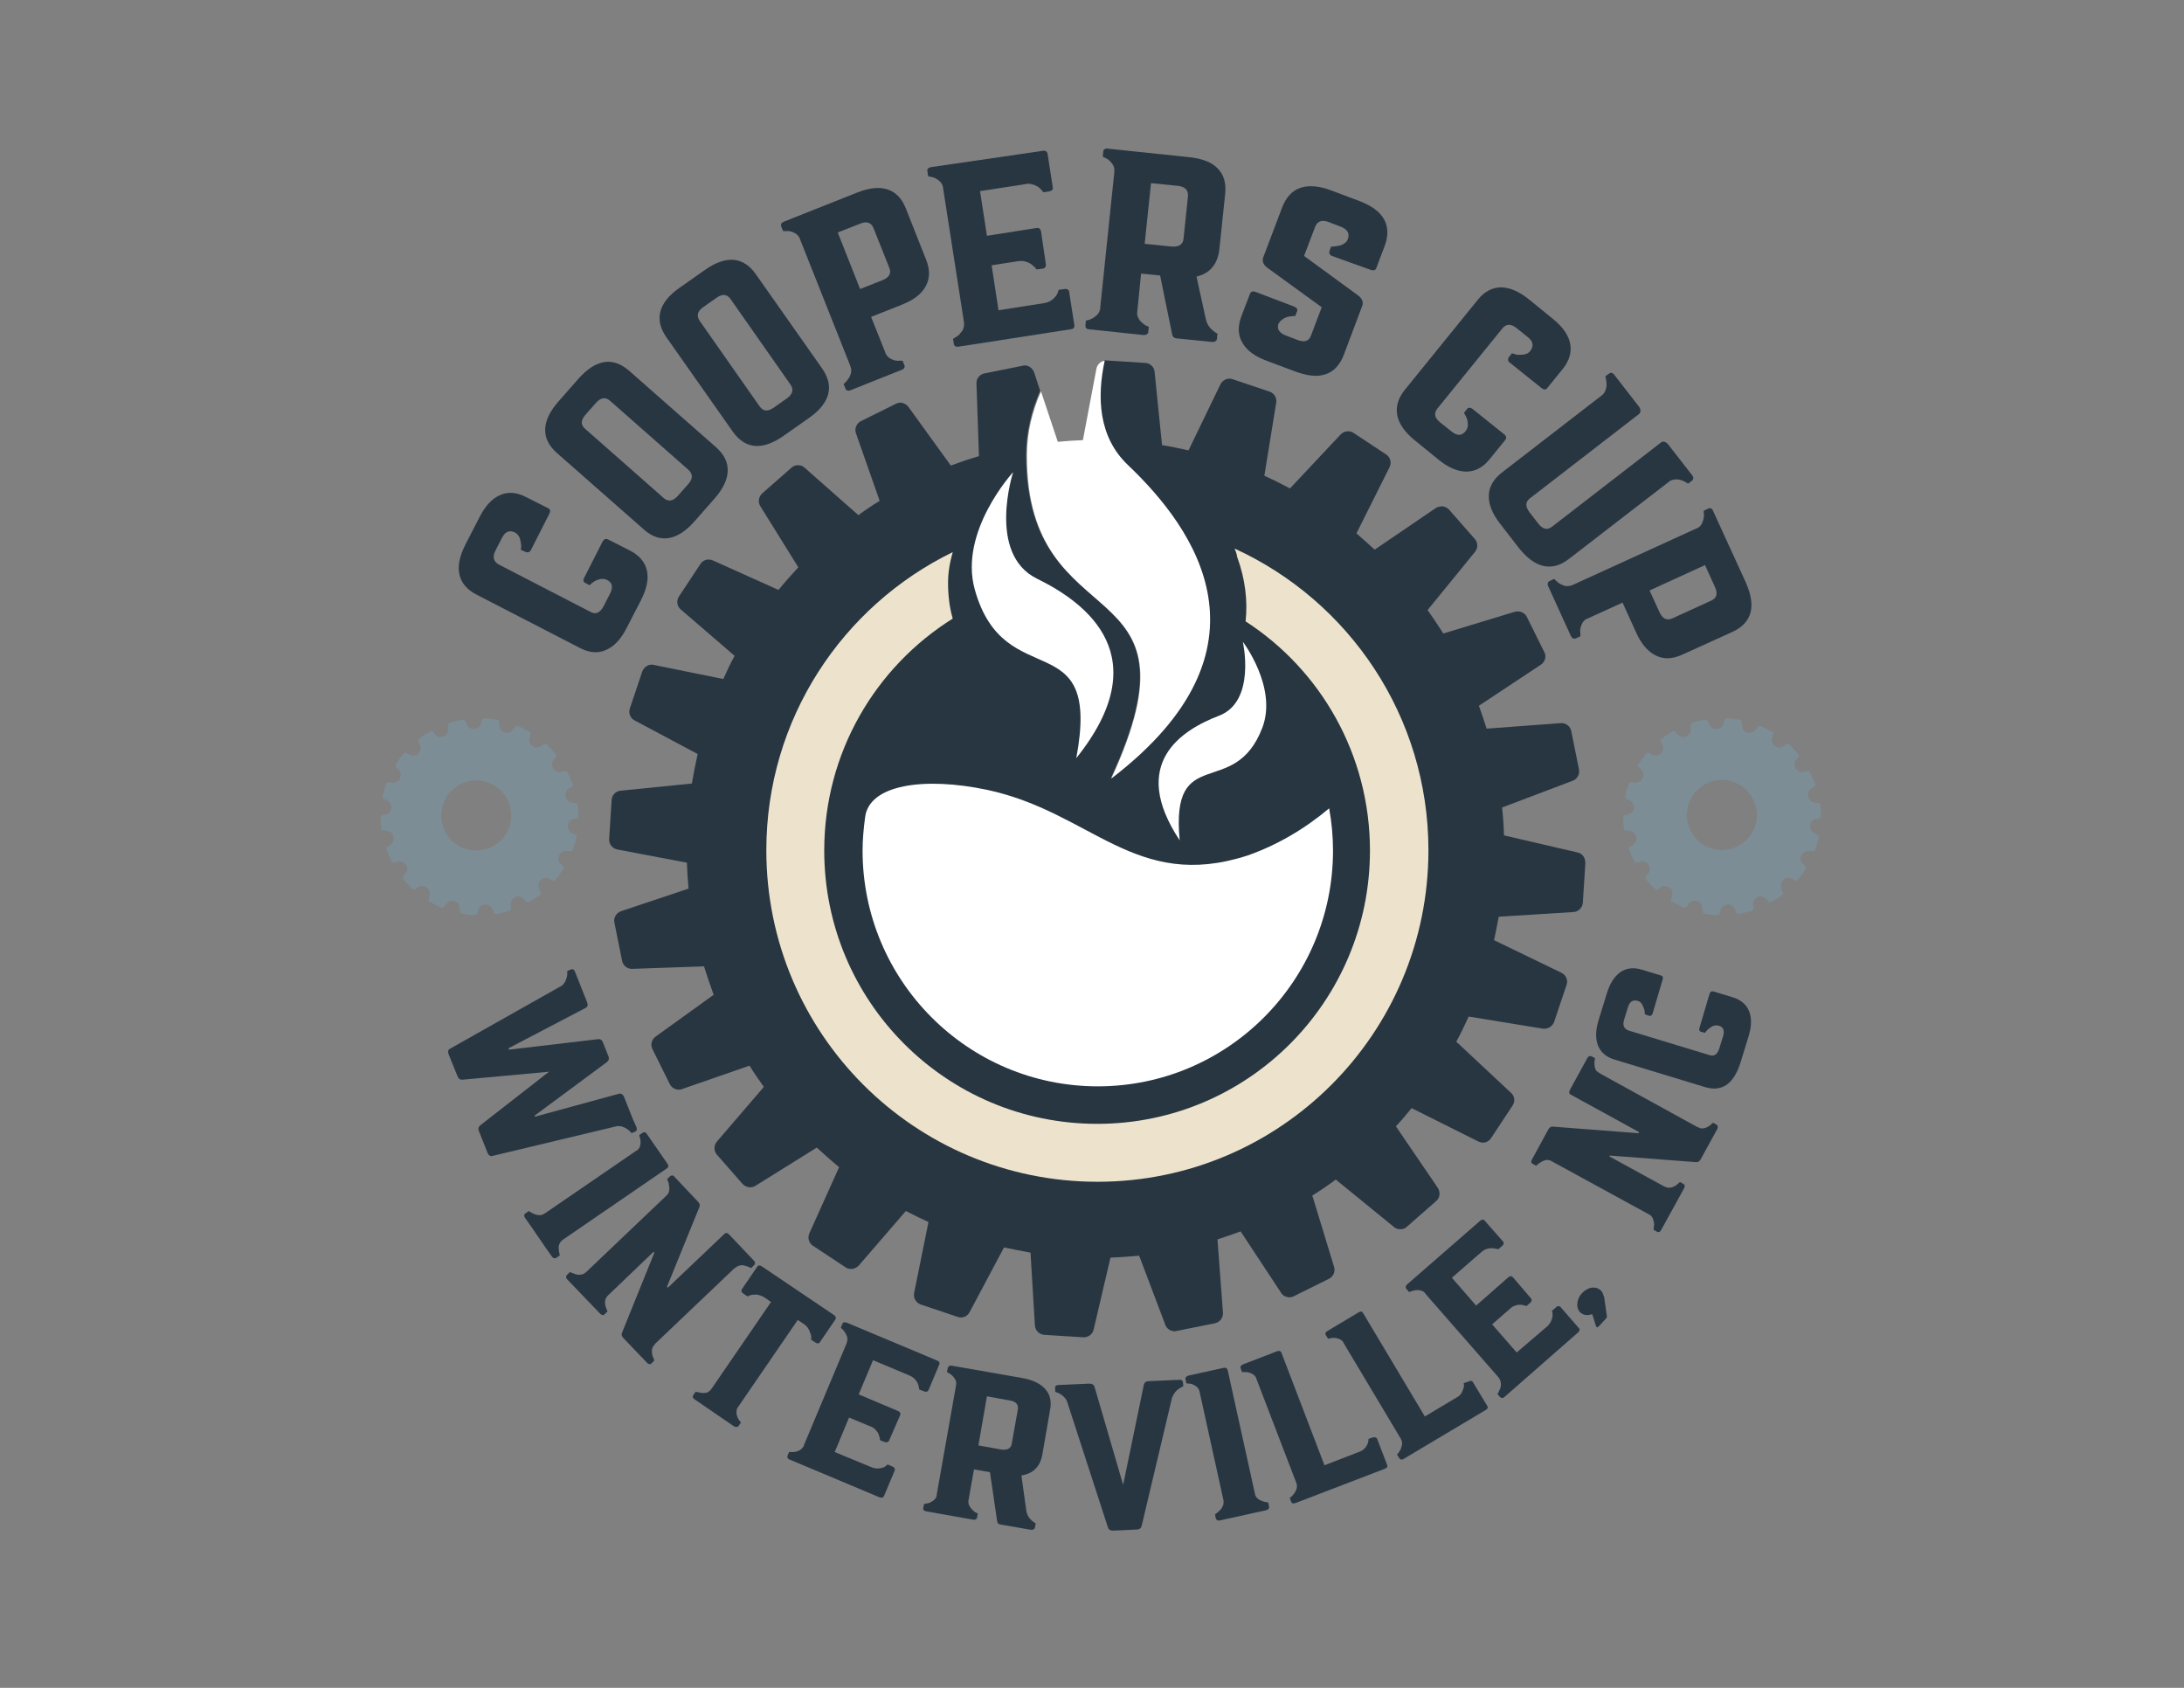 <?xml version="1.0" encoding="utf-8"?>
<!-- Generator: Adobe Illustrator 26.0.1, SVG Export Plug-In . SVG Version: 6.00 Build 0)  -->
<svg version="1.1" id="Layer_1" xmlns="http://www.w3.org/2000/svg" xmlns:xlink="http://www.w3.org/1999/xlink" x="0px" y="0px"
	 viewBox="0 0 792 612" style="enable-background:new 0 0 792 612;" xml:space="preserve">
<rect x="0" y="0" width="792" height="612" fill="#808080" stroke="none"/>
<style type="text/css">
	.st0{fill:#283642;}
	.st1{fill:#FFFFFF;}
	.st2{fill-rule:evenodd;clip-rule:evenodd;fill:#EDE3CC;}
	.st3{fill-rule:evenodd;clip-rule:evenodd;fill:#FFFFFF;}
	.st4{fill:#7C8D96;}
</style>
<g>
	<g id="XMLID_00000052065179760083913750000004919686938211716746_">
		<g>
			<path class="st0" d="M572.1,309.1l-26.7-6.2c-0.1-3.4-0.3-6.8-0.7-10.1l25.6-9.7c1.7-0.6,2.6-2.4,2.3-4.1l-2.8-13.9
				c-0.3-1.6-1.7-2.8-3.3-2.9c-0.2,0-0.3,0-0.5,0l-26.9,2c-0.9-2.8-1.8-5.6-2.8-8.3l22.5-14.9c1.5-1,2.1-3,1.2-4.6l-6.3-12.7
				c-0.6-1.2-1.8-1.9-3-2c-0.4,0-0.9,0-1.3,0.1l-26,7.9c-1.8-2.8-3.7-5.7-5.7-8.5l17.2-21.1c1.1-1.4,1.1-3.4-0.1-4.7l-9.3-10.6
				c-0.7-0.7-1.6-1.2-2.5-1.2c-0.8,0-1.6,0.2-2.3,0.6l-22.2,15.1c-2.2-2-4.4-4-6.6-5.9l12-24c0.8-1.6,0.3-3.6-1.2-4.6l-11.8-7.8
				c-0.5-0.4-1.2-0.6-1.8-0.6c-1.1-0.1-2.1,0.3-2.9,1.1l-18.4,19.6c-3-1.6-6.2-3.2-9.3-4.6l4.3-26.5c0.3-1.7-0.7-3.4-2.4-4
				l-13.4-4.5c-0.3-0.1-0.6-0.2-0.9-0.2c-1.4-0.1-2.8,0.7-3.5,2L431,163.3c-3.2-0.7-6.4-1.4-9.6-1.9l-2.7-26.6
				c-0.2-1.8-1.6-3.1-3.4-3.2l-14.1-0.9c-0.3,0-0.5,0-0.8,0c-2.8,13-2.4,27.6,8.5,37.9c24.3,23.2,55.3,66.6-6.1,113.6
				c35.8-77.4-30.7-49-30.7-117.3c0-8.3,2-16.1,5.1-23.2l-2.2-6.7c-0.5-1.4-1.8-2.4-3.2-2.5c-0.3,0-0.6,0-0.9,0.1l-13.9,2.8
				c-1.7,0.3-3,1.9-2.9,3.7l0.9,26.3c-3.5,1-6.9,2.2-10.2,3.4l-15.4-21.3c-0.7-0.9-1.7-1.4-2.7-1.5c-0.6,0-1.2,0.1-1.8,0.4
				l-12.7,6.3c-1.6,0.8-2.4,2.7-1.8,4.4l8.6,24.5c-2.6,1.6-5.2,3.3-7.7,5.2l-19.5-17.2c-0.6-0.6-1.4-0.9-2.2-0.9
				c-0.9-0.1-1.9,0.2-2.6,0.9l-10.6,9.3c-1.3,1.2-1.6,3.1-0.7,4.6l13.8,22.2c-2.5,2.7-4.9,5.4-7.2,8.2l-23.8-10.7
				c-0.4-0.2-0.8-0.3-1.3-0.3c-1.3-0.1-2.5,0.5-3.2,1.6l-7.8,11.8c-1,1.5-0.7,3.6,0.7,4.7l19.5,16.8c-1.5,2.7-2.8,5.5-4.1,8.4
				l-25.2-5.1c-0.2,0-0.3-0.1-0.5-0.1c-1.6-0.1-3.1,0.9-3.7,2.5l-4.5,13.4c-0.6,1.7,0.2,3.5,1.7,4.3l22.9,12.2
				c-0.8,3.5-1.5,7.1-2.1,10.7l-25.9,2.6c-1.8,0.2-3.1,1.6-3.2,3.4l-0.9,14.1c-0.1,1.8,1.1,3.4,2.9,3.8l25.3,4.8
				c0.1,3.1,0.3,6.3,0.6,9.4l-24.5,8.2c-1.7,0.6-2.8,2.4-2.4,4.1l2.8,13.9c0.3,1.6,1.7,2.8,3.3,2.9c0.1,0,0.2,0,0.4,0l26-0.9
				c1.1,3.5,2.3,7,3.5,10.3l-21.1,15.2c-1.4,1-1.9,3-1.1,4.5l6.3,12.7c0.6,1.2,1.8,1.9,3,2c0.5,0,1,0,1.4-0.2l24.5-8.5
				c1.6,2.6,3.4,5.2,5.2,7.7L260,413.9c-1.2,1.4-1.2,3.4,0,4.8l9.3,10.6c0.7,0.7,1.6,1.2,2.5,1.2c0.7,0,1.5-0.1,2.1-0.5l22.3-13.9
				c2.7,2.5,5.4,4.9,8.1,7.1l-10.8,24c-0.7,1.6-0.2,3.5,1.3,4.5l11.8,7.8c0.5,0.4,1.2,0.6,1.8,0.6c1.1,0.1,2.2-0.4,3-1.2l17.1-19.8
				c2.7,1.4,5.4,2.7,8.2,4l-5.2,25.7c-0.4,1.8,0.7,3.6,2.4,4.2l13.4,4.5c0.3,0.1,0.6,0.2,0.9,0.2c1.4,0.1,2.7-0.6,3.4-1.9l12.5-23.5
				c3.2,0.7,6.4,1.3,9.6,1.9l1.6,26.4c0.1,1.8,1.6,3.3,3.4,3.4l14.1,0.9c1.8,0.1,3.4-1.1,3.8-2.8l6.1-26.1c3.5-0.1,7-0.4,10.4-0.7
				l9.5,25.1c0.5,1.4,1.8,2.2,3.2,2.3c0.3,0,0.6,0,0.9-0.1l13.9-2.8c1.8-0.4,3-2,2.9-3.8l-2-26.6c2.8-0.9,5.7-1.9,8.4-2.9l14.7,22.3
				c0.6,1,1.7,1.5,2.8,1.6c0.6,0,1.2-0.1,1.8-0.4l12.7-6.3c1.6-0.8,2.4-2.6,1.9-4.3l-7.9-25.9c2.9-1.8,5.7-3.7,8.5-5.8l21.1,17.2
				c0.6,0.5,1.3,0.8,2.1,0.8c0.9,0.1,1.9-0.2,2.6-0.9l10.6-9.3c1.4-1.2,1.6-3.2,0.6-4.8l-15.2-22.3c2-2.1,3.9-4.4,5.7-6.6l24.2,12.1
				c0.4,0.2,0.9,0.3,1.4,0.4c1.3,0.1,2.5-0.5,3.2-1.6l7.8-11.8c1-1.5,0.8-3.4-0.5-4.6l-19.9-18.6c1.6-2.9,3.1-6,4.5-9.1l27,4.4
				c0.1,0,0.2,0,0.3,0c1.6,0.1,3.1-0.9,3.7-2.5l4.5-13.4c0.6-1.7-0.2-3.6-1.9-4.4l-24.4-11.8c0.6-2.8,1.2-5.7,1.7-8.5l27.1-1.7
				c1.8-0.1,3.3-1.6,3.4-3.4l0.9-14.1C575,311.1,573.9,309.5,572.1,309.1z"/>
			<path class="st1" d="M403,282.3c61.4-47,30.4-90.5,6.1-113.6c-10.9-10.3-11.3-24.9-8.5-37.9c-1.5,0.2-2.7,1.4-3,2.9l-4.9,25.9
				c-3,0.1-6.1,0.3-9.1,0.6l-6.1-18.3c-3.1,7.1-5.1,14.8-5.1,23.2C372.3,233.3,438.7,204.9,403,282.3z"/>
		</g>
		<path id="XMLID_00000160906764271829940180000004961208312596107451_" class="st2" d="M447.7,198.9c41.5,19,70.3,60.8,70.3,109.4
			c0,66.4-53.7,120.2-120,120.2s-120.1-53.7-120.1-120.2c0-47.6,27.6-88.6,67.6-108.1c-1,3.5-1.7,7.2-1.7,11.1c0,4.5,0.5,8.9,1.7,13
			c-28,17.5-46.6,48.6-46.6,84.1c0,54.8,44.3,99.1,99,99.1c54.6,0,98.9-44.3,98.9-99.1c0-34.8-17.9-65.5-45.1-83.1
			c0.8-7.4-0.1-15.3-3.1-23.5C448.5,200.8,448.1,199.8,447.7,198.9L447.7,198.9z"/>
		<path class="st3" d="M482,293.1c0.9,5,1.4,10,1.4,15.3c0,47.2-38.2,85.5-85.3,85.5c-47.1,0-85.3-38.3-85.3-85.5
			c0-4.1,0.4-8.1,0.9-11.9c1.3-12.1,21.6-14.9,44.3-10.1c37.9,8.1,53.7,37,94.4,23.8C463,306.5,473.1,300.6,482,293.1L482,293.1z"/>
		<path id="XMLID_00000051368227209182670760000005050015546814145971_" class="st3" d="M390.3,274.9c9.3-49.6-26-22.5-36.8-61.1
			c-5.9-21.1,13.9-42.6,13.9-42.6s-9.6,29.6,8.6,38.6C394.4,218.8,419.7,238.2,390.3,274.9L390.3,274.9z"/>
		<path id="XMLID_00000071529144243293315570000016708993442694119090_" class="st3" d="M427.8,304.7c-3.4-35.7,19.9-14.3,30-40.9
			c5.5-14.6-7.1-31.1-7.1-31.1s4.9,21.6-8.6,26.8C428.5,264.7,409.3,276.8,427.8,304.7L427.8,304.7z"/>
	</g>
	<g>
		<g>
			<path class="st0" d="M188.9,199.4c0-0.3,0.1-0.8,0.1-1.3c0-0.6-0.1-1.4-0.4-2.6c-0.3-1.1-0.9-1.9-1.8-2.4c-2-1-3.6-0.4-4.8,2
				l-2.3,4.5c-1.2,2.3-0.8,4,1.2,5.1l33.3,17.2c1.9,1,3.4,0.3,4.7-2.1l2.3-4.5c1.2-2.3,0.9-4-1-5l-0.1,0c-0.9-0.5-1.9-0.5-2.9-0.2
				c-1.1,0.3-1.9,0.8-2.5,1.3l-0.9,0.8l-1.7-0.9c-0.2-0.1-0.3-0.2-0.4-0.4c-0.1-0.2-0.2-0.4-0.1-0.6c0-0.2,0.1-0.5,0.2-0.7l6.7-13.2
				c0.5-0.9,1.1-1.2,2-0.8l7.9,4c3.5,1.8,5.5,4.2,6.2,7.3c0.7,3.1-0.1,6.7-2.2,10.8l-5.1,9.9c-2.1,4.2-4.7,6.9-7.6,8.1
				c-2.9,1.3-6.1,1-9.5-0.8l-37.4-19.3c-3.5-1.8-5.5-4.2-6.2-7.3c-0.7-3.1,0.1-6.7,2.2-10.9l5.1-9.9c2.1-4.1,4.6-6.8,7.5-8
				c2.9-1.3,6.1-1,9.5,0.8l7.9,4c0.8,0.4,0.9,1.1,0.4,2l-6.7,13.2c-0.2,0.3-0.4,0.6-0.8,0.7c-0.3,0.1-0.7,0.1-0.9,0L188.9,199.4z"/>
			<path class="st0" d="M209.8,137.3c3.1-3.5,6.2-5.5,9.3-6c3.1-0.5,6.1,0.6,9,3.1l31.6,27.8c2.9,2.6,4.3,5.4,4.2,8.6
				c-0.1,3.1-1.7,6.5-4.8,10l-7.3,8.3c-3.1,3.5-6.2,5.5-9.3,6c-3.1,0.5-6.1-0.5-9-3.1l-31.6-27.8c-2.9-2.6-4.3-5.4-4.2-8.6
				c0.1-3.1,1.7-6.5,4.8-10L209.8,137.3z M249.7,170.4l-28.5-25.1c-1.6-1.4-3.3-1.2-5.1,0.8l-3.8,4.3c-1.7,2-1.8,3.7-0.1,5.1
				l28.5,25.1c1.6,1.4,3.3,1.2,5.1-0.8l3.8-4.3C251.3,173.6,251.3,171.9,249.7,170.4z"/>
			<path class="st0" d="M255.6,97.9c3.8-2.7,7.3-3.9,10.4-3.7c3.1,0.3,5.8,2,8,5.1l24.2,34.4c2.2,3.2,2.9,6.3,2.1,9.3
				c-0.8,3-3.1,5.9-7,8.6l-9.1,6.4c-3.8,2.7-7.3,3.9-10.4,3.7c-3.1-0.3-5.8-2-8-5.1l-24.2-34.4c-2.2-3.2-2.9-6.3-2.1-9.3
				c0.8-3,3.1-5.9,7-8.6L255.6,97.9z M286.7,139.5l-21.8-31.1c-1.3-1.8-3-1.9-5.1-0.4l-4.7,3.3c-2.2,1.5-2.6,3.2-1.4,5l21.8,31.1
				c1.3,1.8,3,1.9,5.1,0.4l4.7-3.3C287.5,142.9,287.9,141.3,286.7,139.5z"/>
			<path class="st0" d="M310.9,69.8c4.3-1.7,8-2.1,11-1.1c3,1,5.2,3.3,6.6,6.9l7.4,18.7c1.4,3.6,1.3,6.7-0.2,9.5
				c-1.5,2.8-4.4,5-8.7,6.7l-11.1,4.4l5.1,12.8c0,0.1,0.1,0.2,0.1,0.3c0.4,1,1.1,1.7,2.1,2.2c1,0.5,2,0.7,2.9,0.6l1.2,0l0.7,1.7
				c0.1,0.3,0.1,0.6-0.1,0.9c-0.2,0.3-0.4,0.6-0.9,0.7l-18.6,7.4c-0.4,0.2-0.8,0.2-1.1,0.1c-0.3-0.1-0.6-0.3-0.7-0.7l-0.7-1.7
				c0.1,0,0.2-0.1,0.2-0.1c0.1-0.1,0.3-0.2,0.5-0.5c0.3-0.3,0.5-0.5,0.7-0.8c0.2-0.3,0.4-0.6,0.7-1c0.2-0.4,0.4-0.8,0.5-1.2
				c0.1-0.4,0.2-0.8,0.2-1.3c0-0.5-0.1-0.9-0.3-1.4l0-0.1l-18.3-46.1l0-0.1c-0.4-1-1.1-1.7-2.1-2.2c-1-0.5-2-0.7-2.7-0.6l-1.3,0
				l-0.7-1.7c-0.1-0.3-0.1-0.7,0-1c0.2-0.3,0.5-0.5,0.9-0.7L310.9,69.8z M322.5,97.1l-5.7-14.3c-0.8-2.1-2.5-2.7-4.9-1.7l-8.1,3.2
				l8.1,20.5l8.1-3.2C322.5,100.6,323.3,99.1,322.5,97.1z"/>
			<path class="st0" d="M378.1,54.7c1-0.2,1.6,0.2,1.8,1.1l1.9,12.3c0,0.3,0,0.6-0.3,0.8c-0.2,0.3-0.6,0.4-1,0.5l-2.2,0.3
				c0-0.1-0.1-0.2-0.2-0.3c-0.1-0.2-0.4-0.5-0.8-0.9c-0.4-0.4-0.8-0.8-1.3-1c-0.5-0.3-1.1-0.5-1.8-0.7s-1.5-0.2-2.3-0.1
				c-0.1,0.1-0.1,0.1-0.1,0.1c0,0,0,0-0.1,0l-16.3,2.5l2.5,16.2l17.8-2.8c1-0.2,1.6,0.2,1.8,1.1l1.8,12.2c0,0.3,0,0.6-0.3,0.9
				c-0.2,0.3-0.5,0.5-0.9,0.5l-2.2,0.3c-0.1-0.1-0.2-0.3-0.3-0.4c-0.1-0.2-0.4-0.5-0.8-0.8c-0.4-0.4-0.8-0.7-1.3-1
				c-0.5-0.3-1.1-0.5-1.8-0.7c-0.8-0.2-1.5-0.2-2.4-0.1l-0.1,0l-9.6,1.5l2.5,16.3l16.6-2.6c1.3-0.2,2.3-0.7,3.2-1.5
				c0.9-0.8,1.4-1.5,1.7-2.3l0.3-1l2.2-0.3c0.4-0.1,0.8,0,1.1,0.2c0.3,0.2,0.5,0.4,0.5,0.7l1.9,12.2c0.1,0.9-0.3,1.4-1.4,1.5
				l-36,5.6l-4.7,0.7c-0.4,0.1-0.8,0-1.1-0.2c-0.3-0.2-0.5-0.5-0.5-0.8l-0.3-1.9c0.1,0,0.2,0,0.3-0.1c0.1,0,0.3-0.2,0.6-0.4
				c0.3-0.2,0.6-0.4,0.9-0.6c0.3-0.2,0.6-0.5,0.8-0.8c0.3-0.3,0.5-0.7,0.8-1c0.2-0.3,0.4-0.8,0.5-1.3c0.1-0.5,0.1-1,0.1-1.4l0-0.1
				l0-0.1l-7.6-48.8l0-0.1l0-0.1c-0.2-1.1-0.7-1.9-1.6-2.6c-0.9-0.7-1.8-1.1-2.5-1.2l-1.3-0.3l-0.3-1.9c-0.1-0.4,0-0.7,0.3-0.9
				c0.2-0.3,0.6-0.4,1-0.5L378.1,54.7z"/>
			<path class="st0" d="M437.3,115.8c0.5,2.2,1.9,3.9,4.2,5.2l-0.2,1.9c0,0.3-0.2,0.6-0.5,0.8c-0.3,0.2-0.7,0.3-1.1,0.3l-13-1.3
				c-0.9-0.1-1.4-0.5-1.6-1.3l-4.4-21.5l-6.9-0.7l-1.4,13.9l0,0.1c-0.1,0.6,0,1.2,0.3,1.9c0.3,0.6,0.6,1.1,1,1.5
				c0.4,0.4,0.8,0.7,1.3,1.1c0.4,0.3,0.8,0.5,1.2,0.6l0.4,0.2l-0.2,1.9c0,0.3-0.2,0.6-0.5,0.8c-0.3,0.2-0.7,0.3-1.1,0.3l-19.9-2.1
				c-0.5,0-0.8-0.2-1-0.4c-0.2-0.2-0.3-0.6-0.3-0.9l0.2-1.9c0.1,0,0.2,0,0.3,0c0.1,0,0.4-0.1,0.7-0.2c0.4-0.1,0.7-0.2,1-0.4
				c0.3-0.1,0.7-0.3,1-0.6c0.4-0.2,0.7-0.5,1-0.8c0.3-0.3,0.6-0.6,0.8-1.1c0.2-0.4,0.4-0.9,0.4-1.4c0-0.1,0-0.2,0-0.3l5.1-49
				c0-0.1,0-0.2,0-0.3c0.1-1.1-0.2-2-0.9-2.9c-0.7-0.9-1.4-1.5-2.1-1.8l-1.2-0.6l0.2-1.9c0-0.4,0.2-0.7,0.5-0.8
				c0.3-0.2,0.7-0.3,1.1-0.2l29.6,3.1c4.7,0.5,8.1,1.8,10.3,4.1c2.2,2.2,3.1,5.3,2.7,9.2l-2.1,20c-0.6,5.4-3.3,8.8-8.3,10
				L437.3,115.8z M429.2,86.5l1.6-15.3c0.2-2.2-1-3.5-3.6-3.8l-9.8-1l-2.3,22l9.8,1C427.6,89.6,429,88.6,429.2,86.5z"/>
			<path class="st0" d="M482.7,89.4c0.1,0.1,0.3,0.1,0.5,0c0.2,0,0.6-0.1,1.2-0.1c0.6-0.1,1.1-0.2,1.6-0.3c0.5-0.1,1-0.4,1.6-0.8
				c0.6-0.4,1-0.9,1.2-1.6c0.7-2-0.2-3.5-2.6-4.4l-4.4-1.7c-2.5-0.9-4.1-0.3-4.9,1.8l-4,10.5l19.7,14.4c1.4,1.1,1.9,2.4,1.4,3.7
				l-6.7,17.8c-0.7,1.8-1.6,3.3-2.7,4.5c-1.1,1.2-2.4,2-3.9,2.5c-1.5,0.5-3.1,0.7-5,0.5c-1.8-0.2-3.8-0.7-6-1.5l-10.4-3.9
				c-4.3-1.6-7.3-3.8-8.8-6.6c-1.6-2.7-1.7-5.9-0.3-9.6l3.1-8.1c0.3-0.8,1-1,1.9-0.7l14.2,5.4c0.4,0.2,0.7,0.4,0.9,0.7
				c0.2,0.3,0.2,0.6,0.1,0.9l-0.7,1.8c-0.1,0-0.3,0-0.5,0c-0.2,0-0.6,0-1.2,0.1c-0.6,0.1-1.1,0.2-1.7,0.4c-0.5,0.2-1,0.5-1.5,0.9
				c-0.5,0.4-0.9,0.9-1.2,1.4c-0.6,1.9,0.3,3.3,2.6,4.2l4.4,1.7c2.5,0.9,4.1,0.4,4.8-1.6l3.9-10.3l-19.7-14.3
				c-1.5-1.1-2-2.4-1.5-3.8l6.9-18.2c1.4-3.6,3.6-6,6.6-7c3-1,6.7-0.7,11,0.9l10.4,3.9c4.4,1.7,7.3,3.8,8.9,6.6
				c1.5,2.7,1.6,5.9,0.3,9.5l-3.1,8.2c-0.3,0.8-1,1-1.9,0.7L483,92.8c-0.4-0.1-0.6-0.4-0.8-0.7c-0.2-0.3-0.2-0.6-0.1-1L482.7,89.4z"
				/>
			<path class="st0" d="M548.3,128.1c0.3,0.1,0.7,0.2,1.3,0.4c0.5,0.2,1.4,0.2,2.6,0.1c1.2-0.1,2.1-0.5,2.7-1.3
				c1.4-1.8,1.1-3.5-0.9-5.1l-4-3.2c-2.1-1.7-3.8-1.6-5.2,0.1l-23.6,29.1c-1.3,1.7-1,3.3,1.1,5l4,3.2c2.1,1.7,3.7,1.7,5.1,0l0.1-0.1
				c0.6-0.8,0.9-1.7,0.8-2.8c-0.1-1.1-0.4-2-0.8-2.7l-0.6-1.1l1.2-1.5c0.1-0.1,0.3-0.3,0.5-0.3s0.4-0.1,0.7,0
				c0.2,0.1,0.4,0.2,0.6,0.3l11.6,9.3c0.8,0.7,0.9,1.4,0.3,2.1l-5.6,6.9c-2.4,3-5.3,4.5-8.4,4.5c-3.2,0-6.5-1.4-10.1-4.3l-8.6-7
				c-3.6-2.9-5.8-6-6.4-9.1c-0.6-3.1,0.3-6.2,2.7-9.2l26.5-32.7c2.4-3,5.3-4.5,8.4-4.5c3.2,0,6.6,1.5,10.2,4.4l8.6,7
				c3.6,2.9,5.7,5.9,6.3,9c0.6,3.1-0.3,6.2-2.7,9.2l-5.6,6.9c-0.6,0.7-1.2,0.7-2.1,0l-11.6-9.3c-0.3-0.2-0.5-0.5-0.5-0.9
				c0-0.4,0-0.7,0.2-0.9L548.3,128.1z"/>
			<path class="st0" d="M613.7,172.4c0.1,0.2,0.2,0.4,0.3,0.6c0.1,0.2,0.1,0.5,0,0.7c-0.1,0.2-0.2,0.4-0.4,0.6l-1.5,1.1
				c-0.1-0.1-0.2-0.2-0.5-0.4s-0.6-0.3-1.1-0.6c-0.5-0.2-1.1-0.4-1.6-0.5c-0.5-0.1-1.1-0.1-1.8,0c-0.7,0.1-1.3,0.3-1.8,0.7l-0.1,0.1
				l-36.3,28c-3.1,2.4-6.2,3.2-9.2,2.5c-3.1-0.7-6-2.9-8.9-6.5l-6.8-8.8c-2.9-3.7-4.2-7.1-4.1-10.3c0.1-3.1,1.7-5.9,4.8-8.3
				l36.5-28.2c0.4-0.4,0.8-1,1-1.6c0.2-0.6,0.4-1.2,0.4-1.8c0-0.6,0-1.1-0.1-1.6c-0.1-0.5-0.2-0.9-0.2-1.2l-0.2-0.4l1.5-1.1
				c0.3-0.2,0.6-0.3,0.9-0.2c0.3,0.1,0.6,0.3,0.9,0.7l9,11.6c0.3,0.4,0.5,0.9,0.5,1.4c0,0.5-0.2,0.9-0.5,1.2l-39.6,30.6
				c-1.7,1.3-1.7,3-0.1,5.1l3.1,4c1.6,2.1,3.3,2.5,5,1.2l39.6-30.6c0.3-0.3,0.8-0.3,1.2-0.2c0.5,0.1,0.9,0.4,1.3,0.9L613.7,172.4z"
				/>
			<path class="st0" d="M633.1,211.2c1.9,4.3,2.5,7.9,1.7,10.9c-0.8,3-3,5.4-6.5,7l-18.3,8.3c-3.5,1.6-6.7,1.7-9.5,0.3
				c-2.9-1.4-5.3-4.2-7.2-8.4l-4.9-10.8l-12.5,5.7c-0.1,0.1-0.2,0.1-0.3,0.1c-1,0.4-1.7,1.2-2.1,2.3c-0.4,1.1-0.6,2-0.4,2.9l0,1.2
				l-1.7,0.8c-0.3,0.1-0.6,0.1-0.9,0c-0.3-0.1-0.6-0.4-0.8-0.8l-8.3-18.2c-0.2-0.4-0.2-0.8-0.1-1.1c0.1-0.3,0.3-0.6,0.6-0.7l1.7-0.8
				c0,0.1,0.1,0.1,0.2,0.2c0.1,0.1,0.3,0.3,0.5,0.5c0.3,0.2,0.6,0.5,0.8,0.7c0.3,0.2,0.6,0.4,1,0.6c0.4,0.2,0.8,0.3,1.2,0.5
				c0.4,0.1,0.8,0.2,1.3,0.1c0.5,0,0.9-0.1,1.4-0.3l0.1,0l45.1-20.6l0.1,0c1-0.4,1.7-1.2,2.1-2.3c0.4-1.1,0.6-2,0.5-2.8l-0.1-1.3
				l1.7-0.8c0.3-0.2,0.7-0.2,1,0c0.3,0.1,0.6,0.4,0.7,0.8L633.1,211.2z M606.5,224.2l14-6.4c2.1-0.9,2.5-2.6,1.4-5l-3.6-7.9
				l-20.1,9.2l3.6,7.9C602.9,224.4,604.5,225.1,606.5,224.2z"/>
		</g>
	</g>
	<g>
		<g>
			<path class="st0" d="M230.8,408.7c0.1,0.4,0.2,0.7,0.1,1c-0.1,0.3-0.3,0.5-0.5,0.6l-1.4,0.6c0-0.1-0.1-0.2-0.2-0.3
				c-0.1-0.1-0.3-0.4-0.7-0.7c-0.4-0.3-0.7-0.6-1.1-0.8c-0.4-0.2-0.8-0.4-1.4-0.6c-0.6-0.2-1.1-0.2-1.7-0.2l-45.2,10.8
				c-0.8,0.3-1.5-0.1-1.9-1.1l-3.1-7.8c-0.4-0.9-0.2-1.6,0.5-2.2l24.9-19.4l-31.5,2.9c-0.8,0-1.4-0.4-1.7-1.3l-3.2-7.9
				c-0.4-1-0.2-1.7,0.6-2.1l40.6-22.9c0.6-0.6,1.1-1.3,1.4-2.2c0.3-0.9,0.5-1.6,0.4-2.2l0-0.8l1.4-0.6c0.3-0.1,0.6-0.1,0.8,0
				c0.2,0.1,0.4,0.4,0.6,0.8l4.4,11.1c0.4,1,0.2,1.7-0.6,2.1l-27.9,14.6l0.2,0.5l32.3-3.8c0.9-0.1,1.5,0.4,1.8,1.3l1.9,4.8
				c0.4,0.9,0.2,1.6-0.5,2.2l-26.2,19.4l0.1,0.4l30.4-8.3c0.9-0.2,1.5,0.2,1.9,1.1l3,7.6L230.8,408.7z"/>
			<path class="st0" d="M204,449.6c-0.4,0.3-0.8,0.7-1,1.2c-0.3,0.5-0.4,1-0.4,1.5c0,0.5,0,1,0.1,1.4c0.1,0.4,0.2,1,0.3,1.5
				l-1.3,0.9c-0.2,0.1-0.5,0.2-0.8,0.1c-0.3-0.1-0.6-0.3-0.7-0.5l-2.4-3.4l-5-7.3l-2.4-3.4c-0.2-0.3-0.3-0.6-0.3-0.9
				c0-0.3,0.2-0.5,0.4-0.7l1.3-0.9c0,0.1,0.1,0.1,0.1,0.1c0,0,0.1,0.1,0.3,0.2c0.2,0.1,0.3,0.2,0.5,0.3c0.2,0.1,0.4,0.2,0.6,0.3
				c0.2,0.1,0.5,0.2,0.7,0.3c0.3,0.1,0.5,0.2,0.8,0.2c0.3,0,0.6,0.1,0.8,0.1c0.3,0,0.6,0,0.9-0.1c0.3-0.1,0.6-0.2,0.8-0.4l0.1,0
				l33.4-22.9l0.1,0c0.7-0.5,1.2-1.2,1.3-2.1c0.2-0.9,0.1-1.7-0.1-2.4l-0.3-1.1l1.3-0.9c0.3-0.2,0.5-0.2,0.8-0.1
				c0.3,0.1,0.5,0.3,0.7,0.6l7.4,10.7c0.5,0.7,0.5,1.3-0.1,1.7L204,449.6L204,449.6z"/>
			<path class="st0" d="M266.8,459.6c-0.1,0.1-0.3,0.2-0.4,0.2l-29,27.6c0,0.1,0,0.1,0,0.2c-0.7,0.6-1,1.3-1,2.3
				c0,1,0.2,1.8,0.5,2.4l0.4,1l-1.1,1.1c-0.2,0.2-0.4,0.3-0.7,0.2c-0.3,0-0.6-0.2-0.8-0.4l-8.7-9.1c-0.5-0.6-0.7-1.1-0.5-1.7
				l11.8-29.2l-0.3-0.3l-16.4,15.7c-0.1,0.1-0.1,0.1-0.2,0.2c-0.6,0.6-1,1.4-1,2.3c0,1,0.2,1.8,0.5,2.4l0.4,1l-1.1,1.1
				c-0.2,0.2-0.4,0.3-0.7,0.2c-0.3,0-0.6-0.2-0.9-0.5l-11.9-12.4c-0.3-0.3-0.4-0.6-0.4-0.9c0-0.3,0.1-0.5,0.3-0.7l1.1-1.1
				c0.1,0.1,0.2,0.2,0.4,0.2c0.2,0.1,0.5,0.2,1,0.4c0.5,0.2,1,0.3,1.4,0.4c0.4,0.1,0.9,0,1.5-0.1c0.5-0.1,1-0.4,1.4-0.7l29.4-28
				c0.4-0.4,0.7-0.8,0.8-1.4c0.1-0.5,0.2-1,0.1-1.5c-0.1-0.5-0.1-0.9-0.2-1.4c-0.1-0.4-0.2-0.8-0.4-1.1l-0.2-0.4l1.1-1.1
				c0.2-0.2,0.5-0.3,0.8-0.3c0.3,0,0.6,0.2,0.8,0.5l8.6,9.1c0.5,0.6,0.7,1.1,0.5,1.7l-11.8,29l0.3,0.4l20.5-19.5
				c0.5-0.5,1.1-0.4,1.7,0.2l9,9.5c0.3,0.3,0.4,0.6,0.4,0.9c0,0.3-0.1,0.5-0.3,0.7l-1.1,1.1c-0.1-0.1-0.3-0.1-0.4-0.2
				c-0.1-0.1-0.5-0.2-1-0.4c-0.5-0.2-1-0.3-1.4-0.4c-0.4-0.1-1,0-1.5,0.1C267.6,459,267.2,459.3,266.8,459.6z"/>
			<path class="st0" d="M302.4,476.8c0.7,0.5,0.9,1.1,0.5,1.7l-5.6,8.2c-0.2,0.3-0.4,0.4-0.7,0.4c-0.3,0-0.6-0.1-0.9-0.3l-1.6-1.1
				c0.1-0.2,0.1-0.5,0.1-0.9c0-0.4-0.2-1.1-0.6-2.1c-0.4-1-1-1.8-1.8-2.4l-2.5-1.7l-21.6,31.5c0,0-0.1,0.1-0.1,0.1
				c-0.5,0.7-0.6,1.5-0.5,2.5c0.2,0.9,0.5,1.7,0.9,2.2l0.7,0.9l-0.9,1.3c-0.1,0.2-0.4,0.3-0.7,0.3c-0.3,0-0.6-0.1-0.9-0.2l-14.3-9.8
				c-0.3-0.2-0.5-0.4-0.6-0.7c-0.1-0.3-0.1-0.6,0.1-0.8l0.9-1.3c0.1,0,0.1,0.1,0.2,0.1c0.1,0,0.3,0.1,0.6,0.1
				c0.3,0.1,0.6,0.1,0.9,0.2c0.3,0,0.6,0.1,1,0.1c0.4,0,0.8-0.1,1.1-0.1c0.3-0.1,0.7-0.2,1-0.5c0.3-0.2,0.6-0.5,0.8-0.8l0-0.1l0.1,0
				l21.6-31.5l-2.6-1.8c-0.9-0.5-1.8-0.8-2.8-0.9c-1,0-1.8,0.1-2.3,0.3l-0.8,0.4l-1.6-1.1c-0.3-0.2-0.5-0.5-0.6-0.7
				c-0.1-0.3,0-0.5,0.1-0.8l5.6-8.2c0.4-0.6,1-0.6,1.7-0.1L302.4,476.8z"/>
			<path class="st0" d="M339.8,493.3c0.8,0.3,1.1,0.9,0.8,1.5l-3.9,9.3c-0.1,0.2-0.3,0.4-0.6,0.5c-0.3,0.1-0.6,0-1-0.1l-1.8-0.7
				c0,0,0-0.2,0-0.3c0-0.2-0.1-0.5-0.2-1c-0.1-0.5-0.3-0.9-0.5-1.3c-0.2-0.4-0.6-0.8-1-1.3c-0.4-0.4-1-0.8-1.7-1.1
				c-0.1,0-0.1,0-0.1,0s0,0-0.1-0.1l-13.1-5.5l-5.2,12.4l14.2,6c0.8,0.3,1.1,0.9,0.8,1.6l-4,9.2c-0.1,0.2-0.3,0.4-0.6,0.5
				c-0.3,0.1-0.6,0.1-0.9,0l-1.8-0.7c0-0.1,0-0.3,0-0.4c0-0.2-0.1-0.5-0.2-0.9c-0.1-0.4-0.3-0.9-0.5-1.3c-0.2-0.4-0.6-0.8-1-1.3
				c-0.5-0.5-1-0.8-1.7-1.1l-0.1,0l-7.7-3.2l-5.2,12.5l13.3,5.5c1,0.4,2,0.6,3,0.4c1-0.1,1.7-0.4,2.2-0.8l0.7-0.6l1.8,0.8
				c0.4,0.1,0.6,0.4,0.7,0.6c0.1,0.3,0.2,0.5,0.1,0.7l-3.9,9.3c-0.3,0.7-0.8,0.8-1.7,0.5l-28.8-12.1l-3.8-1.6
				c-0.4-0.1-0.6-0.4-0.7-0.6c-0.1-0.3-0.1-0.5,0-0.8l0.6-1.4c0.1,0,0.1,0,0.2,0.1c0.1,0,0.3,0,0.6,0c0.3,0,0.6,0,0.9,0
				c0.3,0,0.6-0.1,1-0.2c0.4-0.1,0.7-0.2,1-0.4c0.3-0.1,0.6-0.4,0.9-0.7c0.3-0.3,0.5-0.6,0.7-0.9l0-0.1l0-0.1l15.6-37.2l0-0.1l0-0.1
				c0.3-0.8,0.3-1.6-0.1-2.5c-0.4-0.9-0.8-1.5-1.3-2l-0.8-0.8l0.6-1.4c0.1-0.3,0.3-0.5,0.6-0.5c0.3-0.1,0.6,0,1,0.1L339.8,493.3z"/>
			<path class="st0" d="M372.2,547.9c0.3,1.8,1.4,3.3,3.4,4.5l-0.3,1.5c0,0.3-0.2,0.5-0.5,0.6c-0.3,0.2-0.6,0.2-0.9,0.2l-11-1.9
				c-0.8-0.1-1.2-0.5-1.3-1.2l-2.6-17.8l-5.8-1l-2,11.3l0,0.1c-0.1,0.5,0,1,0.2,1.5c0.2,0.5,0.5,1,0.8,1.3c0.3,0.3,0.7,0.7,1,1
				c0.3,0.3,0.7,0.5,1,0.6l0.4,0.2l-0.3,1.5c0,0.3-0.2,0.5-0.5,0.6c-0.3,0.2-0.6,0.2-1,0.1l-16.9-3c-0.4-0.1-0.7-0.2-0.9-0.4
				c-0.2-0.2-0.3-0.5-0.2-0.8l0.3-1.5c0.1,0,0.1,0,0.2,0c0.1,0,0.3,0,0.6-0.1c0.3-0.1,0.6-0.2,0.9-0.2c0.3-0.1,0.6-0.2,0.9-0.4
				c0.3-0.2,0.6-0.4,0.9-0.6c0.3-0.2,0.5-0.5,0.7-0.8c0.2-0.3,0.4-0.7,0.4-1.1c0,0,0-0.1,0-0.2l7-39.6c0-0.1,0-0.2,0-0.2
				c0.2-0.9-0.1-1.7-0.6-2.4c-0.6-0.8-1.1-1.3-1.7-1.6l-1-0.6l0.3-1.5c0.1-0.3,0.2-0.5,0.5-0.7c0.3-0.1,0.6-0.2,1-0.1l25.2,4.4
				c4,0.7,6.8,2,8.6,4c1.8,2,2.4,4.5,1.8,7.6l-2.8,16.2c-0.8,4.4-3.3,6.9-7.6,7.6L372.2,547.9z M366.9,523.5l2.2-12.4
				c0.3-1.8-0.6-2.9-2.9-3.3l-8.3-1.5l-3.1,17.8l8.3,1.5C365.3,525.9,366.6,525.2,366.9,523.5z"/>
			<path class="st0" d="M427.8,500.3c0.1,0,0.2,0,0.3,0c0.1,0,0.2,0.1,0.3,0.1c0.1,0.1,0.2,0.1,0.3,0.2c0.1,0.1,0.1,0.2,0.2,0.3
				c0,0.1,0.1,0.2,0.1,0.3l0.1,1.5c-0.1,0-0.2,0-0.3,0.1c-0.2,0.1-0.4,0.2-0.9,0.5c-0.4,0.2-0.8,0.5-1.1,0.8c-0.3,0.3-0.7,0.7-1,1.2
				c-0.3,0.5-0.6,1-0.8,1.6l-11,46.4c-0.2,0.8-0.8,1.3-1.8,1.3l-8.5,0.4c-1,0-1.6-0.3-1.9-1.1L387,508.3c-0.3-0.8-0.8-1.5-1.5-2.1
				c-0.7-0.6-1.4-1-1.9-1.2l-0.9-0.3l-0.1-1.5c0-0.3,0.1-0.6,0.3-0.7c0.2-0.2,0.5-0.3,0.9-0.3l11.2-0.5c1,0,1.6,0.3,1.9,1.1
				l10.4,35.6l7.5-36.3c0.2-0.8,0.8-1.3,1.8-1.3L427.8,500.3z"/>
			<path class="st0" d="M455.1,541.7c0.1,0.5,0.3,1,0.7,1.4c0.4,0.4,0.8,0.7,1.2,0.9c0.5,0.2,0.9,0.3,1.3,0.5
				c0.4,0.1,0.9,0.2,1.6,0.3l0.3,1.5c0.1,0.3,0,0.5-0.2,0.8c-0.2,0.3-0.5,0.4-0.8,0.5l-4.1,0.9l-8.6,1.9l-4.1,0.9
				c-0.4,0.1-0.7,0.1-1-0.1c-0.3-0.2-0.4-0.4-0.5-0.6l-0.3-1.5c0.1,0,0.1,0,0.1-0.1c0,0,0.1-0.1,0.3-0.2c0.2-0.1,0.3-0.2,0.5-0.4
				c0.2-0.1,0.4-0.3,0.5-0.4c0.2-0.2,0.4-0.4,0.6-0.6c0.2-0.2,0.4-0.4,0.5-0.7c0.1-0.2,0.3-0.5,0.4-0.8c0.1-0.3,0.2-0.5,0.2-0.8
				c0-0.3,0-0.6,0-0.9l0-0.1l-8.7-39.5l0-0.1c-0.2-0.8-0.7-1.5-1.5-2c-0.8-0.5-1.5-0.8-2.2-0.8l-1.1-0.1l-0.3-1.5
				c-0.1-0.3,0-0.6,0.2-0.8c0.2-0.2,0.5-0.4,0.8-0.5l12.7-2.8c0.9-0.2,1.4,0.1,1.6,0.8L455.1,541.7L455.1,541.7z"/>
			<path class="st0" d="M497.9,521.2c0.3-0.1,0.6-0.1,0.9,0c0.3,0.1,0.5,0.2,0.6,0.5l3.6,9.4c0.3,0.7,0,1.2-0.9,1.5l-32.3,12.4
				c-0.4,0.1-0.7,0.2-1,0.1c-0.3-0.1-0.5-0.3-0.6-0.6l-0.5-1.4c0.1,0,0.1-0.1,0.2-0.1c0.1-0.1,0.2-0.2,0.5-0.4
				c0.2-0.2,0.4-0.4,0.6-0.7c0.2-0.2,0.4-0.5,0.6-0.8c0.2-0.3,0.3-0.6,0.5-1c0.1-0.3,0.2-0.7,0.2-1.1c0-0.4,0-0.8-0.2-1.2l0-0.1
				l-14.5-37.8l0-0.1c-0.3-0.8-0.9-1.4-1.8-1.8s-1.6-0.5-2.3-0.5l-1.1,0l-0.5-1.4c-0.1-0.3-0.1-0.6,0.1-0.8s0.4-0.4,0.8-0.6
				l12.2-4.7c0.8-0.3,1.4-0.2,1.7,0.5l15.6,40.8l12.4-4.8c1-0.3,1.9-0.9,2.5-1.7c0.6-0.8,0.9-1.5,1-2.2l0.1-0.9L497.9,521.2z"/>
			<path class="st0" d="M532.7,500.9c0.3-0.2,0.6-0.2,0.8-0.2c0.3,0,0.5,0.2,0.6,0.4l5.2,8.6c0.4,0.6,0.2,1.2-0.6,1.6L509,529
				c-0.3,0.2-0.6,0.3-0.9,0.2c-0.3,0-0.5-0.2-0.7-0.5l-0.8-1.3c0.1,0,0.1-0.1,0.2-0.2c0.1-0.1,0.2-0.2,0.4-0.5
				c0.2-0.3,0.4-0.5,0.5-0.8c0.2-0.2,0.3-0.5,0.4-0.9c0.1-0.3,0.2-0.7,0.3-1s0.1-0.7,0-1.1c0-0.4-0.2-0.8-0.4-1.1l0-0.1l-20.8-34.8
				l0-0.1c-0.4-0.7-1.1-1.2-2.1-1.5c-0.9-0.2-1.7-0.3-2.4-0.1l-1.1,0.2l-0.8-1.3c-0.2-0.3-0.2-0.5-0.1-0.8c0.1-0.3,0.3-0.5,0.7-0.7
				l11.2-6.7c0.8-0.5,1.4-0.4,1.7,0.2l22.4,37.5l11.4-6.8c1-0.5,1.7-1.2,2.1-2.1c0.4-0.9,0.7-1.7,0.7-2.3l-0.1-0.9L532.7,500.9z"/>
			<path class="st0" d="M536.7,442.7c0.7-0.6,1.3-0.6,1.7-0.1l6.7,7.6c0.2,0.2,0.2,0.4,0.2,0.7c-0.1,0.3-0.2,0.6-0.5,0.8l-1.5,1.3
				c0,0-0.1-0.1-0.3-0.1c-0.2-0.1-0.5-0.1-1-0.2c-0.5-0.1-0.9-0.1-1.4-0.1c-0.5,0-1,0.1-1.6,0.3c-0.6,0.2-1.2,0.6-1.7,1
				c0,0.1,0,0.1,0,0.1c0,0-0.1,0-0.1,0l-10.7,9.3l8.8,10.1l11.6-10.2c0.7-0.6,1.3-0.6,1.8,0l6.5,7.6c0.2,0.2,0.2,0.4,0.2,0.7
				c0,0.3-0.2,0.6-0.4,0.8l-1.5,1.3c-0.1,0-0.2-0.1-0.4-0.2c-0.2-0.1-0.5-0.1-0.9-0.2c-0.5-0.1-0.9-0.1-1.4-0.1
				c-0.5,0-1,0.2-1.6,0.4c-0.6,0.2-1.2,0.6-1.7,1.1l-0.1,0.1l-6.3,5.5l8.9,10.2L561,481c0.8-0.7,1.4-1.6,1.7-2.5
				c0.3-0.9,0.4-1.7,0.3-2.4l-0.2-0.8l1.5-1.3c0.3-0.3,0.6-0.4,0.9-0.4c0.3,0,0.5,0.1,0.7,0.3l6.6,7.6c0.5,0.5,0.4,1.1-0.3,1.7
				l-23.5,20.6l-3.1,2.7c-0.3,0.3-0.6,0.4-0.9,0.4c-0.3,0-0.5-0.1-0.7-0.3l-1-1.2c0,0,0.1-0.1,0.2-0.2c0.1-0.1,0.2-0.3,0.3-0.6
				c0.1-0.3,0.3-0.6,0.4-0.8c0.1-0.3,0.2-0.6,0.3-0.9c0.1-0.4,0.1-0.7,0.1-1.1c0-0.3-0.1-0.7-0.2-1.1c-0.1-0.4-0.3-0.7-0.5-1l0-0.1
				l-0.1-0.1l-26.6-30.4l0-0.1l-0.1-0.1c-0.6-0.7-1.3-1-2.3-1.1c-0.9-0.1-1.7,0.1-2.4,0.3l-1.1,0.4l-1-1.2c-0.2-0.2-0.3-0.5-0.2-0.8
				c0.1-0.3,0.2-0.6,0.5-0.8L536.7,442.7z"/>
			<path class="st0" d="M573.6,469c0.7-0.8,1.5-1.3,2.3-1.7c0.8-0.4,1.7-0.5,2.5-0.4c0.8,0.1,1.5,0.4,2.1,1c0.5,0.4,0.8,1.1,1,1.9
				c0.1,0.2,0.2,0.3,0.2,0.4l1,6.9c0.1,0.4-0.1,0.8-0.4,1.1l-2.5,2.7c-0.5,0.5-0.8,0.5-1,0l-1.4-4.4c-1.7,0.6-3.1,0.4-4.2-0.5
				c-0.9-0.8-1.3-1.9-1.2-3.3C572.1,471.3,572.6,470.1,573.6,469z"/>
			<path class="st0" d="M580.1,389.1c0.2,0.1,0.3,0.2,0.4,0.3l35.1,19.3c0.1,0,0.1,0,0.2,0c0.7,0.5,1.6,0.6,2.5,0.3
				c0.9-0.3,1.6-0.7,2.1-1.2l0.8-0.7l1.3,0.7c0.2,0.1,0.4,0.3,0.4,0.6c0.1,0.3,0,0.6-0.1,0.9l-6.1,11.1c-0.4,0.7-0.9,1-1.5,1
				l-31.4-2.4l-0.2,0.3l19.9,10.9c0.1,0,0.2,0.1,0.3,0.1c0.8,0.4,1.6,0.5,2.5,0.2c0.9-0.3,1.6-0.7,2.1-1.2l0.8-0.7l1.3,0.7
				c0.2,0.1,0.4,0.3,0.4,0.6c0.1,0.3,0,0.6-0.2,1l-8.3,15.1c-0.2,0.3-0.4,0.6-0.7,0.7c-0.3,0.1-0.5,0.1-0.8-0.1l-1.3-0.7
				c0.1-0.1,0.1-0.3,0.1-0.4c0-0.2,0-0.5,0.1-1.1s0-1-0.1-1.5c-0.1-0.4-0.2-0.9-0.5-1.4c-0.3-0.5-0.6-0.9-1.1-1.1L562.6,421
				c-0.5-0.3-1-0.4-1.6-0.4s-1,0.2-1.5,0.4c-0.4,0.2-0.8,0.4-1.2,0.7c-0.4,0.2-0.7,0.5-0.9,0.7l-0.3,0.3l-1.3-0.7
				c-0.3-0.1-0.4-0.4-0.5-0.6c0-0.3,0-0.6,0.2-0.9l6-11c0.4-0.7,0.9-1,1.5-1l31.2,2.4l0.2-0.4l-24.8-13.6c-0.6-0.3-0.7-0.9-0.3-1.7
				l6.3-11.5c0.2-0.3,0.4-0.6,0.7-0.7c0.3-0.1,0.5-0.1,0.8,0l1.3,0.7c0,0.1,0,0.3-0.1,0.5c0,0.2-0.1,0.5-0.1,1.1c0,0.5,0,1,0.1,1.5
				c0.1,0.4,0.3,0.9,0.5,1.4C579.3,388.5,579.6,388.9,580.1,389.1z"/>
			<path class="st0" d="M596.5,367.8c0-0.3-0.1-0.7-0.1-1.1c0-0.5-0.3-1.2-0.7-2.1c-0.4-0.9-1-1.5-1.8-1.7c-1.8-0.5-3,0.3-3.6,2.5
				l-1.3,4.2c-0.7,2.2-0.1,3.5,1.7,4.1l29.3,8.9c1.7,0.5,2.8-0.3,3.5-2.5l1.3-4.2c0.7-2.2,0.2-3.5-1.5-4l-0.1,0
				c-0.8-0.2-1.6-0.1-2.4,0.3c-0.8,0.5-1.4,1-1.9,1.5l-0.6,0.8l-1.5-0.4c-0.1,0-0.3-0.1-0.4-0.3c-0.1-0.1-0.2-0.3-0.2-0.5
				c0-0.2,0-0.4,0.1-0.6l3.6-12.2c0.3-0.9,0.8-1.2,1.5-1l6.9,2.1c3,0.9,5,2.6,6,5.1c1,2.5,0.9,5.6-0.3,9.4l-2.8,9.1
				c-1.2,3.8-2.8,6.5-5,8.1c-2.2,1.5-4.8,1.8-7.8,0.9l-32.9-10c-3-0.9-5-2.6-6-5.1c-1-2.5-0.9-5.7,0.3-9.5l2.8-9.1
				c1.1-3.8,2.8-6.4,5-8c2.2-1.5,4.8-1.8,7.8-0.9l6.9,2.1c0.7,0.2,0.9,0.7,0.6,1.6l-3.6,12.2c-0.1,0.3-0.3,0.5-0.5,0.7
				c-0.3,0.2-0.5,0.2-0.8,0.1L596.5,367.8z"/>
		</g>
	</g>
	<g>
		<path class="st4" d="M209.7,293.9L209.7,293.9l-0.7,0L209.7,293.9c-0.1-0.8-0.1-1.4-0.2-2.1c0-0.3-0.3-0.6-0.6-0.6l-1.5-0.2
			c-1.1-0.1-2.1-0.9-2.3-2.1c-0.3-1.1,0.2-2.3,1.1-2.9l1.2-0.8c0.3-0.2,0.4-0.5,0.3-0.8c-0.6-1.5-1.2-3.1-2-4.5
			c-0.2-0.3-0.5-0.4-0.8-0.4l-1.4,0.4c-1.1,0.3-2.2-0.2-2.9-1.2c-0.6-0.9-0.6-2.2,0.1-3.1l0.9-1.2c0.2-0.3,0.2-0.6,0-0.9
			c-1.1-1.3-2.2-2.5-3.4-3.6c-0.2-0.2-0.6-0.2-0.9-0.1l-1.2,0.8c-0.9,0.6-2.2,0.6-3.1-0.1c-0.9-0.7-1.3-1.8-1-2.9l0.4-1.4
			c0.1-0.3,0-0.6-0.3-0.8c-1.4-0.8-2.9-1.6-4.4-2.2c-0.3-0.1-0.7,0-0.8,0.2l-0.9,1.2c-0.7,0.9-1.8,1.3-3,1c-1.1-0.3-1.9-1.3-1.9-2.4
			l-0.1-1.5c0-0.3-0.3-0.6-0.6-0.7c-1.6-0.3-3.3-0.5-4.9-0.5c-0.3,0-0.6,0.2-0.7,0.5l-0.4,1.4c-0.3,1.1-1.3,1.9-2.5,1.9
			c-1.1,0.1-2.2-0.6-2.7-1.6l-0.6-1.4c-0.1-0.3-0.4-0.5-0.8-0.4c-1.6,0.3-3.2,0.7-4.8,1.2c-0.3,0.1-0.5,0.4-0.5,0.7l0.1,1.5
			c0.1,1.1-0.6,2.2-1.7,2.7c-1,0.5-2.3,0.2-3-0.6l-1-1.1c-0.2-0.2-0.6-0.3-0.9-0.1c-1.4,0.8-2.8,1.7-4.1,2.7
			c-0.3,0.2-0.3,0.6-0.2,0.8l0.6,1.4c0.5,1,0.2,2.2-0.6,3.1c-0.8,0.8-2.1,1-3.1,0.5l-1.3-0.7c-0.3-0.1-0.6-0.1-0.9,0.2
			c-1.1,1.2-2,2.6-2.9,4c-0.2,0.3-0.1,0.6,0.1,0.9l1,1.1c0.8,0.8,1,2,0.4,3.1c-0.5,1-1.6,1.6-2.7,1.5l-1.5-0.2
			c-0.3,0-0.6,0.2-0.7,0.5c-0.6,1.5-1,3.1-1.4,4.7c-0.1,0.3,0.1,0.6,0.4,0.8l1.3,0.6c1,0.5,1.6,1.6,1.5,2.8c-0.1,1.1-0.9,2.1-2,2.3
			l-1.4,0.3c-0.3,0.1-0.5,0.4-0.5,0.7c0,0.7,0,1.4,0.1,2.2c0.1,0.7,0.1,1.4,0.2,2c0,0.3,0.3,0.6,0.6,0.6l1.5,0.2
			c1.1,0.1,2.1,0.9,2.3,2.1c0.3,1.1-0.2,2.3-1.1,2.9l-1.2,0.8c-0.3,0.2-0.4,0.5-0.3,0.8c0.6,1.5,1.2,3.1,2,4.5
			c0.2,0.3,0.5,0.4,0.8,0.4l1.4-0.4c1.1-0.3,2.2,0.2,2.9,1.2c0.6,0.9,0.6,2.2-0.1,3.1l-0.9,1.2c-0.2,0.3-0.2,0.6,0,0.9
			c1.1,1.3,2.2,2.5,3.4,3.6c0.2,0.2,0.6,0.2,0.9,0.1l1.2-0.8c0.9-0.6,2.2-0.6,3.1,0.1c0.9,0.7,1.3,1.8,1,2.9l-0.4,1.4
			c-0.1,0.3,0,0.6,0.3,0.8c1.4,0.8,2.9,1.6,4.4,2.2c0.3,0.1,0.6,0,0.8-0.2l0.9-1.2c0.7-0.9,1.8-1.3,3-1c1.1,0.3,1.9,1.3,1.9,2.4
			l0.1,1.5c0,0.3,0.3,0.6,0.6,0.7c1.6,0.3,3.3,0.5,4.9,0.5c0,0,0,0,0,0c0.3,0,0.6-0.2,0.7-0.5l0.4-1.4c0.3-1.1,1.3-1.9,2.5-1.9
			c1.1-0.1,2.2,0.6,2.7,1.6l0.6,1.4c0.1,0.3,0.4,0.5,0.8,0.4c1.6-0.3,3.2-0.7,4.8-1.2c0.3-0.1,0.5-0.4,0.5-0.7l-0.1-1.5
			c-0.1-1.1,0.6-2.2,1.7-2.7c1-0.5,2.3-0.2,3,0.6l1,1.1c0.2,0.2,0.6,0.3,0.9,0.1c1.4-0.8,2.8-1.7,4.1-2.7c0.3-0.2,0.3-0.6,0.2-0.8
			l-0.6-1.4c-0.5-1-0.2-2.2,0.6-3.1c0.8-0.8,2.1-1,3.1-0.5l1.3,0.7c0.3,0.1,0.6,0.1,0.9-0.2c1.1-1.3,2-2.6,2.9-4
			c0.2-0.3,0.1-0.6-0.1-0.9l-1-1.1c-0.8-0.8-1-2-0.4-3.1c0.5-1,1.6-1.6,2.7-1.5l1.5,0.2c0.3,0,0.6-0.2,0.7-0.5
			c0.6-1.5,1-3.1,1.4-4.7c0.1-0.3-0.1-0.6-0.4-0.8l-1.3-0.6c-1-0.5-1.6-1.6-1.5-2.8c0.1-1.1,0.9-2.1,2-2.3l1.4-0.3
			c0.3-0.1,0.5-0.4,0.5-0.7C209.8,295.3,209.7,294.6,209.7,293.9z M172.7,308.4c-7,0-12.7-5.7-12.7-12.7s5.7-12.7,12.7-12.7
			s12.7,5.7,12.7,12.7S179.8,308.4,172.7,308.4z"/>
	</g>
	<g>
		<path class="st4" d="M660.3,293.9L660.3,293.9l-0.7,0L660.3,293.9c-0.1-0.8-0.1-1.4-0.2-2.1c0-0.3-0.3-0.6-0.6-0.6L658,291
			c-1.1-0.1-2.1-0.9-2.3-2.1c-0.3-1.1,0.2-2.3,1.1-2.9l1.2-0.8c0.3-0.2,0.4-0.5,0.3-0.8c-0.6-1.5-1.2-3.1-2-4.5
			c-0.2-0.3-0.5-0.4-0.8-0.4l-1.4,0.4c-1.1,0.3-2.2-0.2-2.9-1.2c-0.6-0.9-0.6-2.2,0.1-3.1l0.9-1.2c0.2-0.3,0.2-0.6,0-0.9
			c-1.1-1.3-2.2-2.5-3.4-3.6c-0.2-0.2-0.6-0.2-0.9-0.1l-1.2,0.8c-0.9,0.6-2.2,0.6-3.1-0.1c-0.9-0.7-1.3-1.9-1-2.9l0.4-1.4
			c0.1-0.3,0-0.6-0.3-0.8c-1.4-0.8-2.9-1.6-4.4-2.2c-0.3-0.1-0.7,0-0.8,0.2l-0.9,1.2c-0.7,0.9-1.9,1.3-3,1c-1.1-0.3-1.9-1.3-1.9-2.4
			l-0.1-1.5c0-0.3-0.3-0.6-0.6-0.7c-1.6-0.3-3.3-0.5-4.9-0.5c-0.3,0-0.6,0.2-0.7,0.5l-0.4,1.4c-0.3,1.1-1.3,1.9-2.5,1.9
			c-1.1,0.1-2.2-0.6-2.7-1.6l-0.6-1.4c-0.1-0.3-0.4-0.5-0.8-0.4c-1.6,0.3-3.2,0.7-4.8,1.2c-0.3,0.1-0.5,0.4-0.5,0.7l0.1,1.5
			c0.1,1.1-0.6,2.2-1.7,2.7c-1,0.5-2.3,0.2-3-0.6l-1-1.1c-0.2-0.2-0.6-0.3-0.9-0.1c-1.4,0.8-2.8,1.7-4.1,2.7
			c-0.3,0.2-0.3,0.6-0.2,0.8l0.6,1.4c0.5,1,0.2,2.2-0.6,3.1c-0.8,0.8-2.1,1-3.1,0.5l-1.3-0.7c-0.3-0.1-0.6-0.1-0.9,0.2
			c-1.1,1.3-2,2.6-2.9,4c-0.2,0.3-0.1,0.6,0.1,0.9l1,1.1c0.8,0.8,1,2,0.4,3.1c-0.5,1-1.6,1.6-2.7,1.5l-1.5-0.2
			c-0.3,0-0.6,0.2-0.7,0.5c-0.6,1.5-1,3.1-1.4,4.7c-0.1,0.3,0.1,0.6,0.4,0.8l1.3,0.6c1,0.5,1.6,1.6,1.5,2.8c-0.1,1.1-0.9,2.1-2,2.3
			l-1.4,0.3c-0.3,0.1-0.5,0.4-0.5,0.7c0,0.7,0,1.4,0.1,2.1c0,0,0,0.1,0,0.1h0c0.1,0.7,0.1,1.4,0.2,2c0,0.3,0.3,0.6,0.6,0.6l1.5,0.2
			c1.1,0.1,2.1,0.9,2.3,2.1c0.3,1.1-0.2,2.3-1.1,2.9l-1.2,0.8c-0.3,0.2-0.4,0.5-0.3,0.8c0.6,1.5,1.2,3.1,2,4.5
			c0.2,0.3,0.5,0.4,0.8,0.4l1.4-0.4c1.1-0.3,2.3,0.2,2.9,1.2c0.6,0.9,0.6,2.2-0.1,3.1l-0.9,1.2c-0.2,0.3-0.2,0.6,0,0.9
			c1.1,1.3,2.2,2.5,3.4,3.6c0.2,0.2,0.6,0.2,0.9,0.1l1.2-0.8c0.9-0.6,2.2-0.6,3.1,0.1c0.9,0.7,1.3,1.9,1,2.9l-0.4,1.4
			c-0.1,0.3,0,0.6,0.3,0.8c1.4,0.8,2.9,1.6,4.4,2.2c0.3,0.1,0.7,0,0.8-0.2l0.9-1.2c0.7-0.9,1.8-1.3,3-1c1.1,0.3,1.9,1.3,1.9,2.4
			l0.1,1.5c0,0.3,0.3,0.6,0.6,0.7c1.6,0.3,3.3,0.5,4.9,0.5c0,0,0,0,0,0c0.3,0,0.6-0.2,0.7-0.5l0.4-1.4c0.3-1.1,1.3-1.9,2.5-1.9
			c1.1-0.1,2.2,0.6,2.6,1.6l0.6,1.4c0.1,0.3,0.4,0.5,0.8,0.4c1.6-0.3,3.2-0.7,4.8-1.2c0.3-0.1,0.5-0.4,0.5-0.7l-0.1-1.5
			c-0.1-1.1,0.6-2.2,1.7-2.7c1-0.5,2.3-0.2,3,0.6l1,1.1c0.2,0.2,0.6,0.3,0.9,0.1c1.4-0.8,2.8-1.7,4.1-2.7c0.3-0.2,0.3-0.6,0.2-0.8
			l-0.6-1.4c-0.5-1-0.2-2.2,0.6-3.1c0.8-0.8,2.1-1,3.1-0.5l1.3,0.7c0.3,0.1,0.6,0.1,0.9-0.2c1.1-1.2,2-2.6,2.9-4
			c0.2-0.3,0.1-0.6-0.1-0.9l-1-1.1c-0.8-0.8-1-2-0.4-3.1c0.5-1,1.6-1.6,2.7-1.5l1.5,0.2c0.3,0,0.6-0.2,0.7-0.5
			c0.6-1.5,1-3.1,1.4-4.7c0.1-0.3-0.1-0.6-0.4-0.8l-1.3-0.6c-1-0.5-1.6-1.6-1.5-2.8c0.1-1.1,0.9-2.1,2-2.3l1.4-0.3
			c0.3-0.1,0.5-0.4,0.5-0.7C660.4,295.3,660.4,294.6,660.3,293.9z M624.4,308.2c-7,0-12.7-5.7-12.7-12.7c0-7,5.7-12.7,12.7-12.7
			c7,0,12.7,5.7,12.7,12.7C637.1,302.5,631.5,308.2,624.4,308.2z"/>
	</g>
</g>
</svg>
